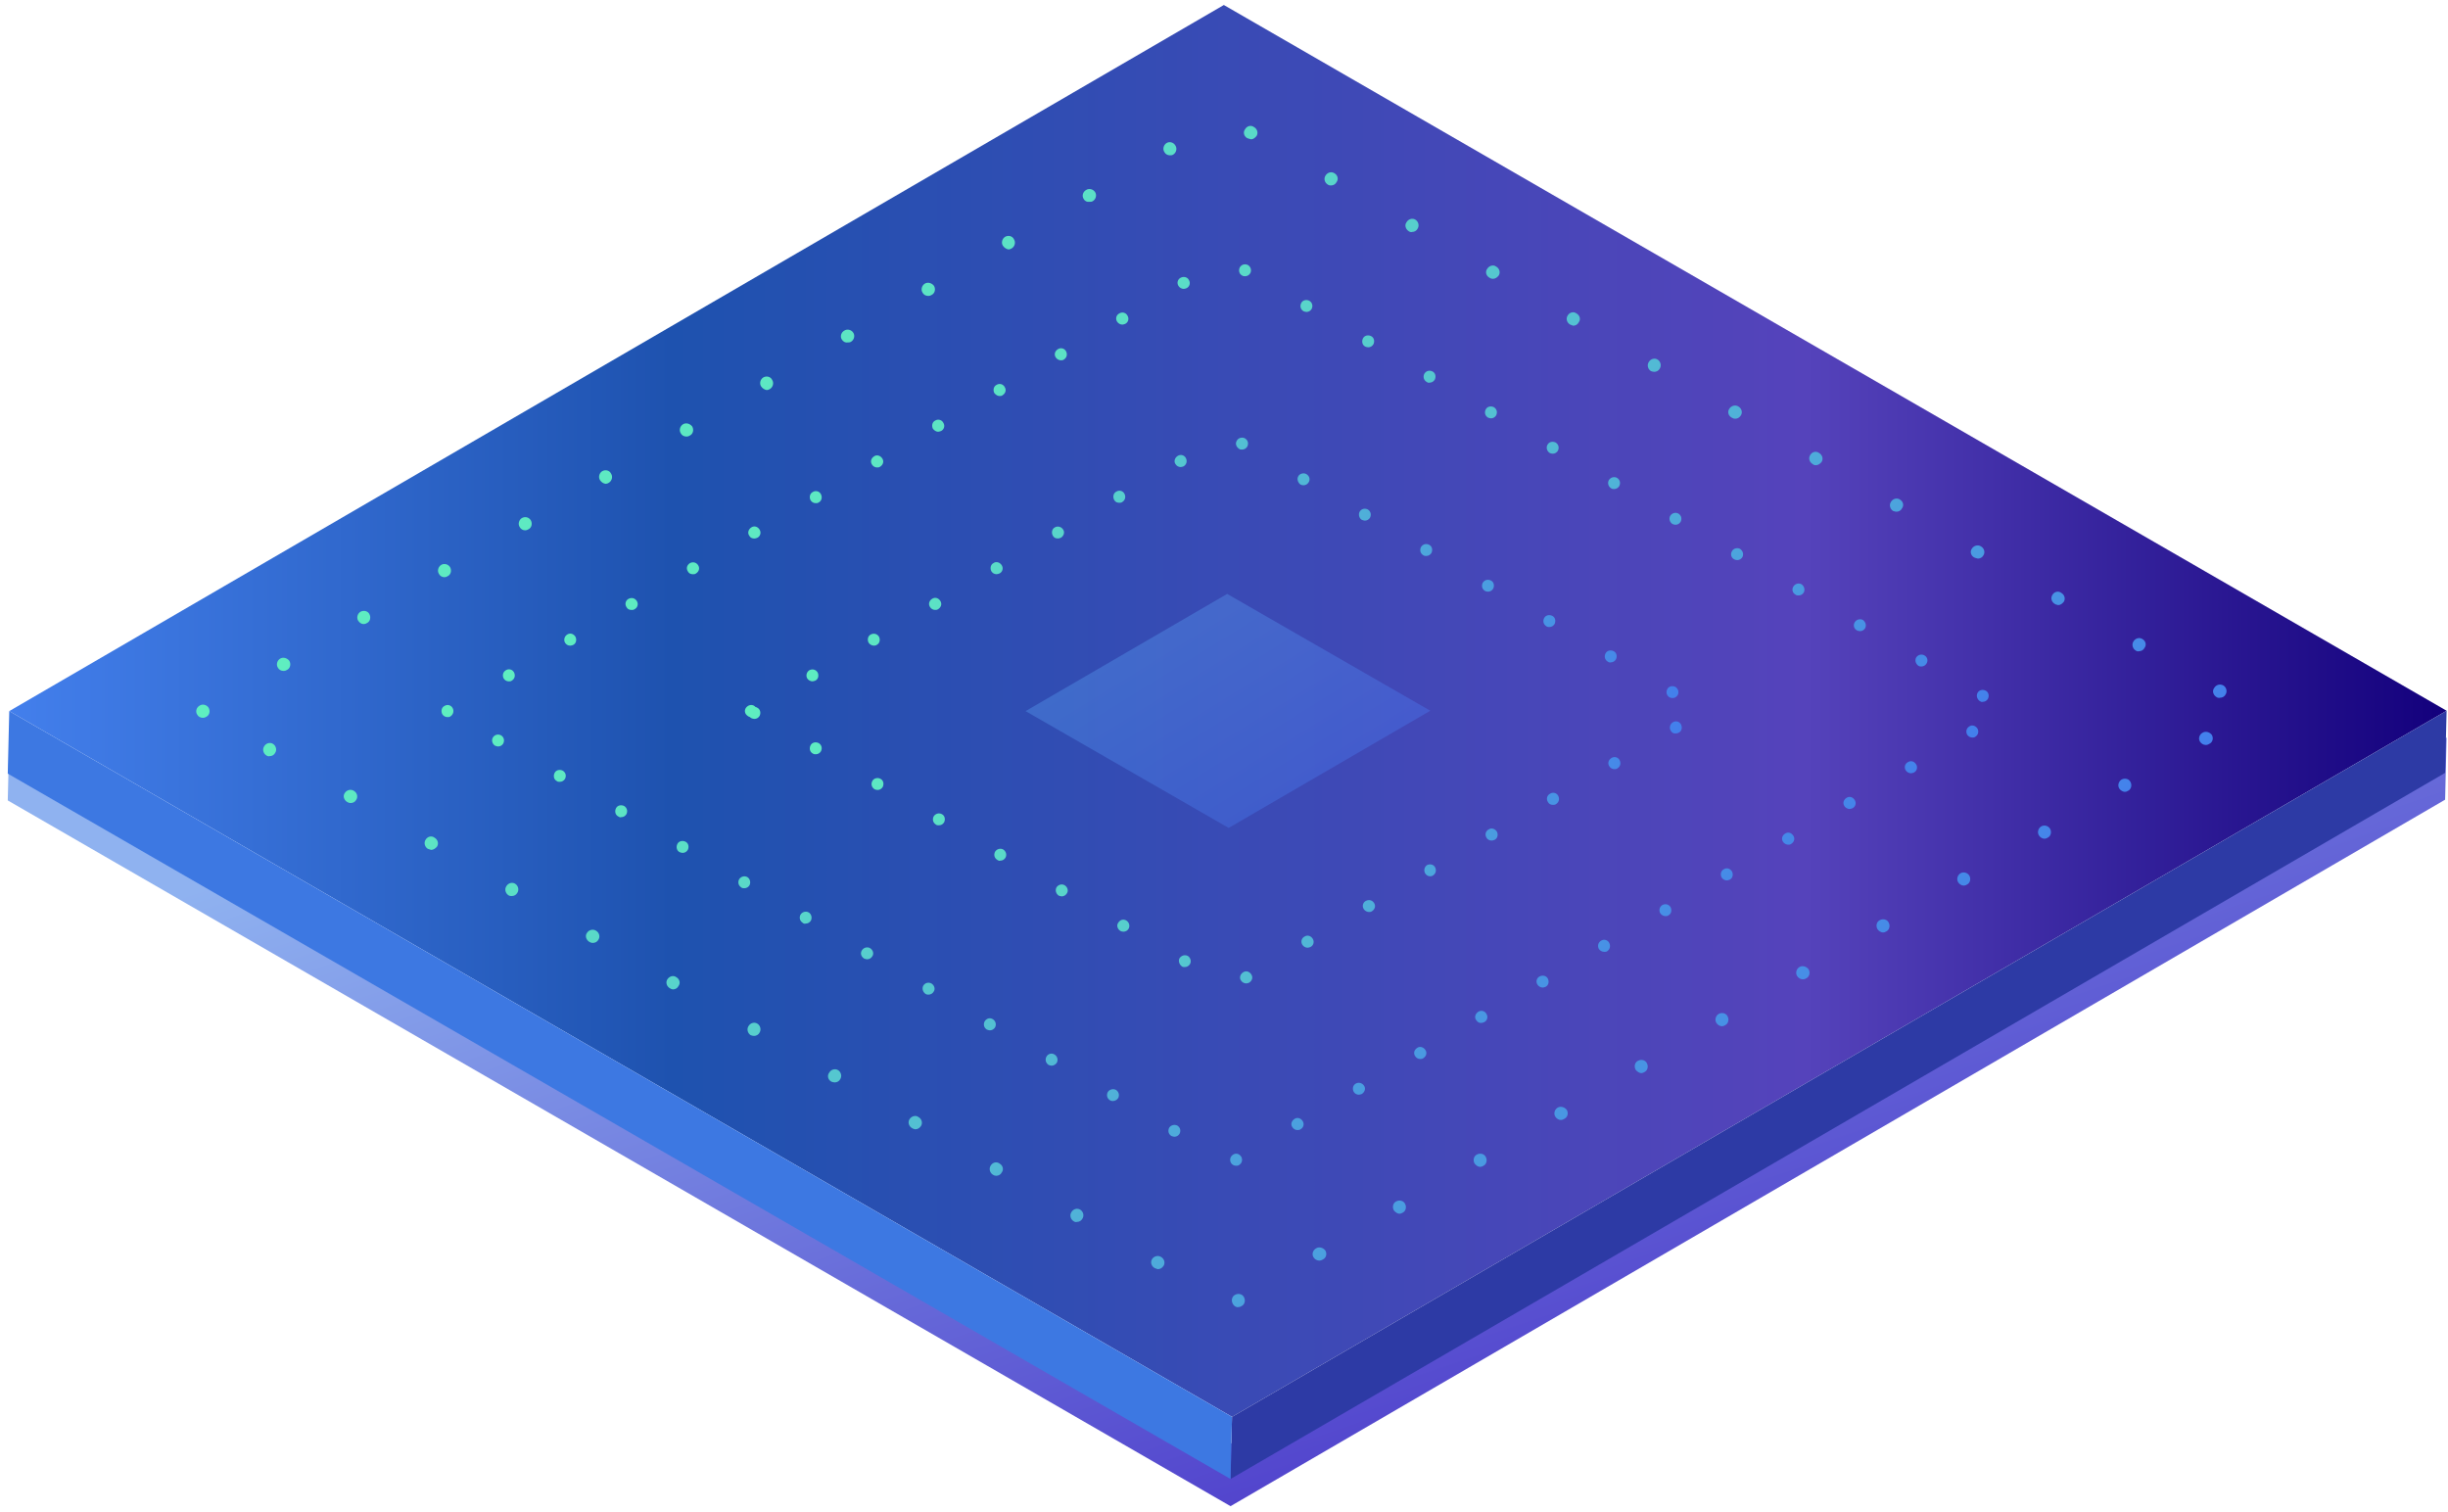 <svg width="306" height="189" viewBox="0 0 306 189" fill="none" xmlns="http://www.w3.org/2000/svg">
<path d="M154.002 180.445L1.156 92.281L0.97 100.046L153.816 188.257L305.639 99.953L305.825 92.188L154.002 180.445Z" fill="url(#paint0_linear_441_12938)"/>
<path d="M305.826 88.836L154.003 177.093L1.156 88.882L152.98 0.625L305.826 88.836Z" fill="url(#paint1_linear_441_12938)"/>
<path d="M154.096 162.96C153.864 162.541 154.003 162.03 154.375 161.844C154.794 161.611 155.305 161.751 155.491 162.123C155.724 162.541 155.584 163.053 155.212 163.239C155.073 163.332 154.933 163.378 154.794 163.378C154.515 163.425 154.236 163.239 154.096 162.96ZM144.331 158.496C143.912 158.263 143.773 157.752 144.006 157.38C144.238 157.008 144.749 156.868 145.121 157.101C145.54 157.333 145.68 157.845 145.447 158.217C145.261 158.496 145.029 158.635 144.703 158.635C144.564 158.589 144.424 158.542 144.331 158.496ZM164.187 157.147C163.954 156.775 164.094 156.264 164.512 156.031C164.884 155.799 165.396 155.938 165.675 156.31C165.907 156.729 165.768 157.24 165.349 157.426C165.21 157.519 165.07 157.566 164.931 157.566C164.605 157.566 164.326 157.38 164.187 157.147ZM134.194 152.637C133.822 152.404 133.682 151.893 133.915 151.521C134.147 151.102 134.659 150.963 135.031 151.195C135.403 151.428 135.542 151.939 135.31 152.311C135.17 152.59 134.891 152.73 134.612 152.73C134.473 152.776 134.333 152.73 134.194 152.637ZM174.231 151.288C173.998 150.87 174.138 150.358 174.51 150.172C174.928 149.94 175.44 150.079 175.626 150.451C175.858 150.87 175.719 151.381 175.347 151.567C175.207 151.66 175.068 151.707 174.928 151.707C174.696 151.707 174.417 151.521 174.231 151.288ZM124.103 146.824C123.731 146.592 123.592 146.08 123.824 145.708C124.057 145.29 124.568 145.15 124.94 145.429C125.359 145.662 125.498 146.173 125.219 146.545C125.08 146.824 124.801 146.964 124.522 146.964C124.382 146.964 124.243 146.917 124.103 146.824ZM184.321 145.429C184.089 145.011 184.228 144.499 184.6 144.313C185.019 144.081 185.53 144.22 185.716 144.592C185.949 145.011 185.809 145.522 185.437 145.708C185.298 145.801 185.158 145.848 185.019 145.848C184.74 145.848 184.507 145.662 184.321 145.429ZM114.013 141.012C113.594 140.779 113.455 140.268 113.687 139.896C113.92 139.524 114.431 139.338 114.803 139.617C115.222 139.849 115.361 140.361 115.129 140.733C114.943 141.012 114.71 141.151 114.385 141.151C114.292 141.105 114.152 141.105 114.013 141.012ZM194.412 139.57C194.179 139.198 194.319 138.687 194.691 138.454C195.063 138.222 195.574 138.361 195.853 138.733C196.086 139.152 195.946 139.663 195.528 139.849C195.388 139.942 195.249 139.989 195.109 139.989C194.83 139.989 194.551 139.803 194.412 139.57ZM103.922 135.199C103.504 134.967 103.364 134.455 103.643 134.083C103.876 133.665 104.387 133.525 104.759 133.758C105.131 133.99 105.271 134.502 105.038 134.874C104.899 135.153 104.62 135.292 104.341 135.292C104.201 135.292 104.062 135.246 103.922 135.199ZM204.456 133.711C204.223 133.293 204.363 132.781 204.735 132.595C205.153 132.363 205.665 132.502 205.851 132.874C206.083 133.293 205.944 133.804 205.572 133.99C205.432 134.083 205.293 134.13 205.153 134.13C204.921 134.13 204.642 133.944 204.456 133.711ZM93.832 129.387C93.46 129.154 93.32 128.643 93.553 128.271C93.785 127.852 94.297 127.713 94.669 127.945C95.041 128.178 95.18 128.689 94.948 129.061C94.808 129.34 94.529 129.48 94.25 129.48C94.111 129.48 93.971 129.433 93.832 129.387ZM214.546 127.852C214.314 127.48 214.453 126.969 214.825 126.736C215.244 126.504 215.755 126.643 215.941 127.015C216.174 127.434 216.034 127.945 215.662 128.131C215.523 128.224 215.383 128.271 215.244 128.271C214.965 128.271 214.686 128.085 214.546 127.852ZM83.741 123.528C83.323 123.295 83.183 122.784 83.416 122.412C83.648 122.04 84.16 121.854 84.532 122.133C84.95 122.365 85.09 122.877 84.811 123.249C84.671 123.528 84.392 123.667 84.113 123.667C84.02 123.667 83.881 123.621 83.741 123.528ZM224.637 121.993C224.404 121.621 224.544 121.11 224.916 120.877C225.288 120.645 225.799 120.784 226.078 121.156C226.311 121.575 226.171 122.086 225.799 122.272C225.66 122.365 225.52 122.412 225.381 122.412C225.055 122.412 224.776 122.226 224.637 121.993ZM73.651 117.715C73.279 117.483 73.093 116.971 73.372 116.599C73.604 116.227 74.116 116.088 74.488 116.32C74.906 116.553 75.046 117.064 74.813 117.436C74.674 117.715 74.395 117.855 74.116 117.855C73.93 117.855 73.79 117.808 73.651 117.715ZM234.681 116.134C234.449 115.716 234.588 115.204 234.96 115.018C235.378 114.786 235.89 114.925 236.076 115.297C236.309 115.716 236.169 116.227 235.797 116.413C235.657 116.506 235.518 116.553 235.379 116.553C235.146 116.553 234.821 116.367 234.681 116.134ZM63.56 111.903C63.188 111.67 63.048 111.159 63.281 110.787C63.514 110.368 64.025 110.229 64.397 110.461C64.769 110.694 64.909 111.205 64.676 111.577C64.537 111.856 64.258 111.996 63.979 111.996C63.839 111.996 63.7 111.996 63.56 111.903ZM244.772 110.275C244.539 109.903 244.679 109.392 245.051 109.159C245.423 108.927 245.934 109.066 246.167 109.438C246.399 109.857 246.26 110.368 245.888 110.554C245.748 110.647 245.609 110.694 245.469 110.694C245.19 110.694 244.911 110.508 244.772 110.275ZM53.469 106.09C53.097 105.858 52.958 105.346 53.191 104.974C53.423 104.556 53.934 104.416 54.306 104.695C54.725 104.928 54.864 105.439 54.632 105.811C54.446 106.044 54.167 106.23 53.888 106.23C53.748 106.183 53.609 106.137 53.469 106.09ZM254.862 104.416C254.63 104.044 254.769 103.533 255.141 103.3C255.513 103.068 256.025 103.207 256.257 103.579C256.49 103.998 256.35 104.509 255.978 104.695C255.839 104.788 255.699 104.835 255.56 104.835C255.281 104.835 255.002 104.649 254.862 104.416ZM43.379 100.231C43.007 99.999 42.821 99.487 43.1 99.115C43.333 98.743 43.844 98.603 44.216 98.836C44.634 99.069 44.774 99.58 44.541 99.952C44.402 100.231 44.123 100.371 43.844 100.371C43.658 100.371 43.518 100.324 43.379 100.231ZM264.906 98.557C264.674 98.185 264.813 97.674 265.185 97.441C265.604 97.209 266.115 97.348 266.301 97.72C266.534 98.138 266.394 98.65 266.022 98.836C265.883 98.929 265.743 98.975 265.604 98.975C265.371 98.975 265.046 98.79 264.906 98.557ZM33.288 94.418C32.916 94.186 32.777 93.674 33.009 93.302C33.242 92.884 33.753 92.745 34.125 92.977C34.497 93.21 34.637 93.721 34.404 94.093C34.265 94.372 33.986 94.511 33.707 94.511C33.567 94.558 33.428 94.511 33.288 94.418ZM274.997 92.698C274.764 92.326 274.904 91.814 275.322 91.582C275.694 91.35 276.206 91.489 276.485 91.861C276.717 92.279 276.578 92.791 276.159 92.977C276.02 93.07 275.88 93.117 275.741 93.117C275.415 93.117 275.136 92.93 274.997 92.698ZM24.639 89.303C24.407 88.931 24.546 88.42 24.965 88.187C25.337 87.955 25.848 88.094 26.081 88.466C26.313 88.885 26.174 89.396 25.802 89.582C25.662 89.675 25.523 89.722 25.383 89.722C25.058 89.722 24.779 89.582 24.639 89.303ZM277.043 87.118C276.671 86.885 276.485 86.374 276.764 86.002C276.996 85.583 277.508 85.444 277.926 85.676C278.298 85.909 278.438 86.42 278.205 86.792C278.066 87.071 277.787 87.211 277.508 87.211C277.322 87.257 277.182 87.211 277.043 87.118ZM34.73 83.444C34.497 83.072 34.637 82.561 35.009 82.328C35.381 82.096 35.892 82.235 36.171 82.607C36.404 83.026 36.264 83.537 35.892 83.723C35.753 83.816 35.613 83.863 35.474 83.863C35.148 83.863 34.869 83.723 34.73 83.444ZM266.952 81.305C266.58 81.073 266.441 80.561 266.673 80.189C266.906 79.771 267.417 79.631 267.789 79.864C268.208 80.096 268.347 80.608 268.068 80.98C267.929 81.259 267.65 81.398 267.371 81.398C267.231 81.445 267.092 81.398 266.952 81.305ZM44.774 77.585C44.541 77.213 44.681 76.702 45.053 76.469C45.471 76.237 45.983 76.376 46.169 76.748C46.401 77.167 46.262 77.678 45.89 77.864C45.751 77.957 45.611 78.004 45.471 78.004C45.193 78.004 44.96 77.864 44.774 77.585ZM256.862 75.493C256.443 75.26 256.304 74.749 256.536 74.377C256.769 73.958 257.28 73.819 257.652 74.098C258.071 74.33 258.21 74.842 257.978 75.214C257.792 75.446 257.559 75.632 257.28 75.632C257.141 75.586 257.001 75.586 256.862 75.493ZM54.864 71.726C54.632 71.354 54.772 70.843 55.144 70.61C55.516 70.378 56.027 70.517 56.26 70.889C56.492 71.308 56.352 71.819 55.98 72.005C55.841 72.098 55.702 72.145 55.562 72.145C55.283 72.145 55.004 72.005 54.864 71.726ZM246.771 69.68C246.353 69.448 246.213 68.936 246.492 68.564C246.725 68.192 247.236 68.053 247.608 68.285C248.027 68.518 248.166 69.029 247.934 69.401C247.794 69.68 247.515 69.82 247.236 69.82C247.004 69.773 246.911 69.727 246.771 69.68ZM64.955 65.867C64.723 65.495 64.862 64.984 65.234 64.751C65.653 64.519 66.118 64.658 66.35 65.03C66.583 65.449 66.443 65.96 66.071 66.146C65.932 66.239 65.792 66.286 65.653 66.286C65.374 66.286 65.095 66.146 64.955 65.867ZM236.634 63.868C236.262 63.635 236.122 63.124 236.355 62.752C236.588 62.333 237.099 62.194 237.471 62.426C237.89 62.659 238.029 63.17 237.75 63.542C237.611 63.821 237.332 63.961 237.053 63.961C236.96 63.961 236.773 63.914 236.634 63.868ZM74.999 60.008C74.767 59.636 74.906 59.125 75.278 58.892C75.697 58.66 76.208 58.799 76.394 59.218C76.627 59.59 76.487 60.101 76.115 60.334C75.976 60.427 75.836 60.473 75.697 60.473C75.418 60.427 75.185 60.287 74.999 60.008ZM226.59 58.009C226.171 57.776 226.032 57.265 226.264 56.893C226.497 56.474 227.008 56.335 227.38 56.614C227.799 56.846 227.938 57.358 227.706 57.73C227.52 57.962 227.287 58.148 226.962 58.148C226.822 58.148 226.683 58.102 226.59 58.009ZM85.09 54.149C84.857 53.777 84.997 53.266 85.369 53.033C85.741 52.801 86.252 52.94 86.531 53.312C86.764 53.731 86.624 54.242 86.252 54.428C86.113 54.521 85.973 54.568 85.834 54.568C85.508 54.568 85.229 54.428 85.09 54.149ZM216.453 52.196C216.034 51.964 215.895 51.452 216.174 51.08C216.406 50.708 216.918 50.569 217.29 50.801C217.708 51.034 217.848 51.545 217.615 51.917C217.429 52.196 217.197 52.336 216.918 52.336C216.732 52.336 216.592 52.289 216.453 52.196ZM95.134 48.29C94.901 47.918 95.041 47.407 95.413 47.174C95.831 46.942 96.343 47.081 96.529 47.5C96.761 47.872 96.622 48.383 96.25 48.616C96.11 48.709 95.971 48.755 95.831 48.755C95.599 48.709 95.32 48.569 95.134 48.29ZM206.362 46.384C205.99 46.151 205.851 45.64 206.083 45.268C206.316 44.849 206.827 44.71 207.199 44.942C207.571 45.175 207.711 45.686 207.478 46.058C207.339 46.337 207.06 46.477 206.781 46.477C206.641 46.477 206.502 46.43 206.362 46.384ZM105.224 42.431C104.992 42.059 105.131 41.548 105.55 41.315C105.922 41.083 106.433 41.222 106.666 41.594C106.898 41.966 106.759 42.478 106.387 42.71C106.247 42.803 106.108 42.803 105.968 42.803C105.643 42.85 105.41 42.71 105.224 42.431ZM196.272 40.571C195.853 40.339 195.714 39.827 195.946 39.455C196.179 39.037 196.69 38.897 197.062 39.176C197.481 39.409 197.62 39.92 197.341 40.292C197.202 40.571 196.923 40.711 196.644 40.711C196.551 40.664 196.411 40.618 196.272 40.571ZM115.315 36.572C115.082 36.2 115.222 35.689 115.594 35.456C115.966 35.224 116.477 35.363 116.756 35.735C116.989 36.154 116.849 36.665 116.477 36.851C116.338 36.944 116.198 36.991 116.059 36.991C115.733 36.991 115.454 36.851 115.315 36.572ZM186.181 34.712C185.763 34.48 185.623 33.968 185.902 33.596C186.135 33.224 186.646 33.038 187.018 33.317C187.437 33.55 187.576 34.061 187.344 34.433C187.158 34.666 186.925 34.852 186.6 34.852C186.46 34.852 186.321 34.805 186.181 34.712ZM125.359 30.713C125.126 30.341 125.266 29.83 125.638 29.597C126.056 29.365 126.568 29.504 126.754 29.923C126.986 30.295 126.847 30.806 126.475 31.039C126.335 31.132 126.196 31.178 126.056 31.178C125.824 31.132 125.545 30.992 125.359 30.713ZM176.091 28.9C175.719 28.667 175.533 28.156 175.812 27.784C176.044 27.365 176.556 27.226 176.928 27.458C177.3 27.691 177.439 28.202 177.207 28.574C177.067 28.853 176.788 28.993 176.509 28.993C176.37 29.039 176.23 28.993 176.091 28.9ZM135.449 24.854C135.217 24.482 135.356 23.971 135.775 23.738C136.147 23.506 136.658 23.645 136.891 24.017C137.123 24.389 136.984 24.901 136.612 25.133C136.472 25.226 136.333 25.226 136.193 25.226C135.868 25.273 135.589 25.133 135.449 24.854ZM166 23.087C165.582 22.855 165.442 22.343 165.675 21.971C165.907 21.553 166.419 21.413 166.791 21.646C167.209 21.878 167.349 22.39 167.07 22.762C166.93 23.041 166.651 23.18 166.372 23.18C166.279 23.18 166.14 23.18 166 23.087ZM145.54 18.995C145.308 18.623 145.447 18.111 145.819 17.879C146.191 17.646 146.703 17.786 146.935 18.204C147.168 18.576 147.028 19.088 146.656 19.32C146.517 19.413 146.377 19.413 146.238 19.413C145.959 19.413 145.68 19.274 145.54 18.995ZM155.91 17.274C155.491 17.042 155.352 16.53 155.631 16.159C155.863 15.74 156.375 15.601 156.747 15.88C157.165 16.112 157.305 16.623 157.072 16.995C156.886 17.228 156.654 17.414 156.375 17.414C156.189 17.367 156.049 17.321 155.91 17.274Z" fill="url(#paint2_linear_441_12938)"/>
<path d="M153.863 145.337C153.677 144.965 153.77 144.547 154.142 144.314C154.514 144.082 154.933 144.221 155.165 144.593C155.351 144.965 155.258 145.384 154.886 145.616C154.746 145.709 154.654 145.709 154.514 145.709C154.235 145.709 154.002 145.57 153.863 145.337ZM146.423 141.989C146.051 141.757 145.958 141.338 146.144 140.966C146.33 140.641 146.795 140.501 147.167 140.687C147.539 140.92 147.632 141.338 147.446 141.71C147.306 141.943 147.074 142.082 146.795 142.082C146.702 142.082 146.562 142.036 146.423 141.989ZM161.536 140.873C161.303 140.548 161.443 140.083 161.815 139.85C162.187 139.618 162.605 139.757 162.838 140.129C163.07 140.501 162.931 140.966 162.559 141.152C162.419 141.245 162.326 141.245 162.187 141.245C161.908 141.245 161.675 141.106 161.536 140.873ZM138.75 137.525C138.378 137.293 138.285 136.874 138.471 136.502C138.657 136.177 139.122 136.037 139.494 136.223C139.866 136.456 139.959 136.921 139.773 137.246C139.634 137.479 139.355 137.618 139.122 137.618C139.029 137.618 138.89 137.618 138.75 137.525ZM169.208 136.456C169.022 136.084 169.115 135.619 169.487 135.433C169.813 135.247 170.278 135.34 170.51 135.712C170.743 136.037 170.603 136.502 170.231 136.735C170.092 136.781 169.999 136.828 169.859 136.828C169.58 136.828 169.348 136.688 169.208 136.456ZM131.078 133.108C130.706 132.875 130.613 132.41 130.799 132.085C130.985 131.713 131.45 131.573 131.822 131.806C132.194 132.038 132.287 132.503 132.101 132.829C131.961 133.061 131.682 133.201 131.45 133.201C131.31 133.201 131.171 133.154 131.078 133.108ZM176.881 131.992C176.648 131.62 176.788 131.201 177.16 130.969C177.485 130.736 177.95 130.876 178.183 131.248C178.415 131.62 178.276 132.038 177.904 132.271C177.764 132.364 177.671 132.364 177.532 132.364C177.253 132.364 177.02 132.224 176.881 131.992ZM123.359 128.69C122.987 128.458 122.894 128.039 123.08 127.667C123.312 127.295 123.731 127.156 124.103 127.388C124.475 127.621 124.568 128.086 124.382 128.411C124.242 128.644 124.01 128.783 123.731 128.783C123.638 128.783 123.498 128.737 123.359 128.69ZM184.507 127.481C184.274 127.156 184.414 126.691 184.786 126.458C185.158 126.226 185.623 126.365 185.809 126.737C186.041 127.109 185.902 127.574 185.53 127.76C185.39 127.807 185.297 127.853 185.158 127.853C184.925 127.9 184.693 127.76 184.507 127.481ZM115.686 124.226C115.361 123.994 115.221 123.575 115.407 123.203C115.64 122.831 116.058 122.738 116.43 122.924C116.802 123.157 116.942 123.622 116.709 123.947C116.57 124.18 116.337 124.319 116.058 124.319C115.965 124.319 115.826 124.319 115.686 124.226ZM192.179 123.064C191.947 122.692 192.086 122.227 192.458 122.041C192.83 121.855 193.295 121.948 193.481 122.32C193.667 122.692 193.574 123.157 193.202 123.343C193.063 123.389 192.97 123.436 192.83 123.436C192.598 123.436 192.319 123.296 192.179 123.064ZM108.014 119.809C107.642 119.576 107.502 119.158 107.735 118.786C107.967 118.414 108.432 118.321 108.758 118.507C109.13 118.739 109.269 119.204 109.037 119.53C108.897 119.762 108.665 119.902 108.386 119.902C108.246 119.902 108.153 119.855 108.014 119.809ZM199.852 118.6C199.666 118.228 199.759 117.809 200.131 117.577C200.503 117.344 200.968 117.484 201.154 117.856C201.34 118.228 201.247 118.646 200.921 118.879C200.782 118.972 200.689 118.972 200.549 118.972C200.27 118.972 199.991 118.832 199.852 118.6ZM100.341 115.345C99.969 115.112 99.876 114.694 100.062 114.322C100.295 113.95 100.76 113.857 101.085 114.043C101.411 114.229 101.55 114.694 101.364 115.066C101.225 115.298 100.992 115.438 100.713 115.438C100.574 115.484 100.434 115.438 100.341 115.345ZM207.524 114.136C207.338 113.764 207.431 113.345 207.803 113.113C208.175 112.927 208.594 113.02 208.826 113.392C209.012 113.764 208.919 114.229 208.547 114.415C208.408 114.508 208.315 114.508 208.175 114.508C207.943 114.508 207.664 114.368 207.524 114.136ZM92.669 110.927C92.297 110.694 92.204 110.276 92.39 109.904C92.622 109.532 93.087 109.439 93.413 109.625C93.738 109.811 93.878 110.276 93.692 110.648C93.552 110.881 93.32 111.02 93.041 111.02C92.901 111.02 92.762 111.02 92.669 110.927ZM215.197 109.671C215.011 109.299 215.104 108.834 215.476 108.648C215.848 108.416 216.266 108.555 216.499 108.927C216.685 109.299 216.592 109.764 216.22 109.95C216.08 109.997 215.987 110.043 215.848 110.043C215.615 110.043 215.336 109.904 215.197 109.671ZM84.95 106.509C84.578 106.323 84.485 105.858 84.671 105.486C84.857 105.114 85.322 105.021 85.694 105.207C86.066 105.393 86.159 105.858 85.973 106.23C85.833 106.463 85.601 106.602 85.322 106.602C85.182 106.602 85.089 106.556 84.95 106.509ZM222.869 105.207C222.637 104.835 222.776 104.417 223.148 104.184C223.52 103.952 223.939 104.091 224.171 104.463C224.404 104.835 224.264 105.254 223.892 105.486C223.753 105.579 223.66 105.579 223.52 105.579C223.288 105.579 223.009 105.44 222.869 105.207ZM77.277 102.045C76.905 101.859 76.812 101.394 76.998 101.022C77.184 100.65 77.649 100.557 78.021 100.743C78.393 100.976 78.486 101.394 78.3 101.766C78.161 101.999 77.928 102.138 77.649 102.138C77.51 102.185 77.417 102.138 77.277 102.045ZM230.542 100.743C230.309 100.371 230.449 99.953 230.821 99.72C231.193 99.488 231.611 99.627 231.844 99.999C232.076 100.371 231.937 100.836 231.565 101.022C231.425 101.069 231.332 101.115 231.193 101.115C230.96 101.115 230.681 100.976 230.542 100.743ZM69.605 97.628C69.233 97.442 69.139 96.977 69.326 96.605C69.511 96.233 69.977 96.14 70.349 96.326C70.721 96.558 70.814 96.977 70.627 97.349C70.488 97.581 70.255 97.721 69.977 97.721C69.837 97.721 69.698 97.721 69.605 97.628ZM238.214 96.279C237.982 95.907 238.121 95.442 238.493 95.256C238.865 95.024 239.284 95.163 239.516 95.535C239.749 95.907 239.609 96.372 239.237 96.558C239.098 96.605 239.005 96.651 238.865 96.651C238.633 96.651 238.354 96.512 238.214 96.279ZM61.886 93.21C61.514 92.978 61.42 92.513 61.606 92.187C61.839 91.815 62.258 91.722 62.63 91.908C63.002 92.141 63.094 92.559 62.908 92.931C62.769 93.164 62.536 93.303 62.258 93.303C62.164 93.303 62.025 93.257 61.886 93.21ZM245.887 91.815C245.701 91.443 245.794 91.025 246.166 90.792C246.491 90.56 246.956 90.699 247.189 91.071C247.375 91.443 247.282 91.862 246.91 92.094C246.771 92.187 246.678 92.187 246.538 92.187C246.306 92.187 246.027 92.048 245.887 91.815ZM55.282 89.258C55.096 88.886 55.19 88.421 55.562 88.235C55.934 88.002 56.398 88.142 56.584 88.514C56.77 88.839 56.678 89.304 56.306 89.537C56.212 89.63 56.073 89.63 55.934 89.63C55.654 89.63 55.422 89.49 55.282 89.258ZM247.468 87.63C247.143 87.398 247.003 86.979 247.189 86.607C247.375 86.235 247.84 86.142 248.212 86.328C248.584 86.514 248.677 86.979 248.491 87.351C248.352 87.584 248.119 87.723 247.84 87.723C247.747 87.77 247.608 87.723 247.468 87.63ZM62.955 84.794C62.769 84.422 62.862 84.003 63.234 83.771C63.606 83.538 64.071 83.678 64.257 84.05C64.443 84.422 64.35 84.84 63.978 85.073C63.839 85.166 63.745 85.166 63.606 85.166C63.327 85.166 63.094 85.026 62.955 84.794ZM239.795 83.213C239.47 82.98 239.33 82.562 239.516 82.19C239.749 81.818 240.214 81.725 240.539 81.911C240.911 82.097 241.051 82.562 240.818 82.934C240.679 83.166 240.446 83.306 240.167 83.306C240.074 83.306 239.935 83.306 239.795 83.213ZM70.627 80.33C70.442 80.004 70.534 79.539 70.907 79.307C71.279 79.074 71.697 79.214 71.93 79.586C72.116 79.958 72.022 80.423 71.65 80.609C71.511 80.655 71.418 80.702 71.278 80.702C70.999 80.702 70.767 80.562 70.627 80.33ZM232.123 78.795C231.751 78.609 231.611 78.144 231.844 77.772C232.076 77.4 232.541 77.307 232.867 77.493C233.192 77.726 233.332 78.144 233.146 78.516C233.006 78.749 232.774 78.888 232.495 78.888C232.355 78.888 232.216 78.842 232.123 78.795ZM78.3 75.866C78.068 75.494 78.207 75.029 78.579 74.843C78.951 74.657 79.37 74.75 79.602 75.122C79.835 75.494 79.695 75.959 79.323 76.145C79.184 76.238 79.091 76.238 78.951 76.238C78.672 76.238 78.44 76.145 78.3 75.866ZM224.45 74.331C224.078 74.145 223.939 73.68 224.171 73.308C224.404 72.936 224.869 72.843 225.194 73.029C225.52 73.262 225.659 73.68 225.473 74.052C225.334 74.285 225.101 74.424 224.822 74.424C224.683 74.424 224.543 74.424 224.45 74.331ZM85.973 71.402C85.74 71.03 85.88 70.611 86.252 70.379C86.624 70.193 87.042 70.286 87.275 70.658C87.507 71.03 87.368 71.448 86.996 71.681C86.856 71.774 86.763 71.774 86.624 71.774C86.345 71.774 86.112 71.681 85.973 71.402ZM216.778 69.914C216.406 69.728 216.266 69.263 216.499 68.891C216.685 68.519 217.196 68.426 217.522 68.612C217.847 68.844 217.987 69.263 217.801 69.635C217.661 69.867 217.429 70.007 217.15 70.007C217.01 70.007 216.871 69.96 216.778 69.914ZM93.645 66.938C93.413 66.612 93.552 66.147 93.924 65.915C94.296 65.682 94.715 65.822 94.947 66.194C95.18 66.566 95.04 67.031 94.668 67.217C94.529 67.263 94.436 67.31 94.296 67.31C94.017 67.31 93.785 67.217 93.645 66.938ZM209.059 65.496C208.687 65.264 208.594 64.799 208.78 64.473C209.012 64.101 209.477 64.008 209.803 64.194C210.175 64.427 210.268 64.845 210.082 65.217C209.942 65.45 209.71 65.589 209.431 65.589C209.291 65.589 209.198 65.543 209.059 65.496ZM101.318 62.52C101.132 62.148 101.225 61.683 101.597 61.497C101.969 61.265 102.434 61.404 102.62 61.776C102.806 62.148 102.713 62.613 102.341 62.799C102.201 62.892 102.108 62.892 101.969 62.892C101.69 62.892 101.457 62.753 101.318 62.52ZM201.386 61.032C201.014 60.8 200.921 60.335 201.107 60.009C201.34 59.637 201.805 59.544 202.13 59.73C202.502 59.963 202.595 60.381 202.409 60.753C202.27 60.986 202.037 61.125 201.758 61.125C201.619 61.125 201.526 61.125 201.386 61.032ZM108.99 58.056C108.758 57.684 108.897 57.266 109.269 57.033C109.595 56.801 110.06 56.94 110.292 57.312C110.525 57.684 110.385 58.103 110.013 58.335C109.874 58.428 109.781 58.428 109.641 58.428C109.362 58.428 109.13 58.289 108.99 58.056ZM193.714 56.615C193.342 56.382 193.249 55.917 193.435 55.592C193.621 55.22 194.086 55.127 194.458 55.313C194.83 55.545 194.923 55.964 194.737 56.336C194.597 56.568 194.365 56.708 194.086 56.708C193.946 56.708 193.807 56.661 193.714 56.615ZM116.616 53.592C116.43 53.22 116.523 52.755 116.895 52.569C117.267 52.337 117.732 52.476 117.918 52.848C118.151 53.22 118.011 53.685 117.639 53.871C117.5 53.918 117.36 53.964 117.267 53.964C117.035 53.964 116.802 53.825 116.616 53.592ZM185.995 52.197C185.623 51.965 185.53 51.546 185.716 51.174C185.902 50.802 186.367 50.709 186.739 50.895C187.111 51.128 187.204 51.546 187.018 51.918C186.878 52.151 186.646 52.29 186.367 52.29C186.274 52.29 186.134 52.244 185.995 52.197ZM124.289 49.128C124.103 48.756 124.196 48.291 124.568 48.105C124.94 47.873 125.405 48.012 125.591 48.384C125.823 48.756 125.684 49.175 125.312 49.407C125.172 49.5 125.079 49.5 124.94 49.5C124.707 49.5 124.475 49.361 124.289 49.128ZM178.322 47.733C177.95 47.501 177.857 47.082 178.043 46.71C178.276 46.338 178.694 46.245 179.066 46.431C179.438 46.617 179.531 47.082 179.345 47.454C179.206 47.687 178.973 47.826 178.694 47.826C178.601 47.873 178.462 47.826 178.322 47.733ZM131.961 44.664C131.729 44.292 131.868 43.874 132.24 43.641C132.612 43.409 133.077 43.548 133.263 43.92C133.449 44.292 133.356 44.711 132.984 44.943C132.845 45.036 132.752 45.036 132.612 45.036C132.38 45.036 132.101 44.897 131.961 44.664ZM170.65 43.316C170.278 43.13 170.185 42.665 170.371 42.293C170.557 41.921 171.022 41.828 171.394 42.014C171.766 42.2 171.859 42.665 171.673 43.037C171.533 43.269 171.301 43.409 171.022 43.409C170.882 43.409 170.743 43.362 170.65 43.316ZM139.634 40.2C139.401 39.828 139.541 39.363 139.913 39.177C140.285 38.945 140.75 39.084 140.936 39.456C141.168 39.828 141.029 40.293 140.657 40.479C140.517 40.526 140.424 40.572 140.285 40.572C140.052 40.572 139.773 40.433 139.634 40.2ZM162.931 38.898C162.559 38.666 162.466 38.247 162.652 37.875C162.838 37.503 163.303 37.41 163.675 37.596C164.047 37.829 164.14 38.247 163.954 38.619C163.814 38.852 163.582 38.991 163.303 38.991C163.21 38.991 163.07 38.945 162.931 38.898ZM147.306 35.736C147.074 35.364 147.213 34.899 147.585 34.713C147.957 34.527 148.422 34.62 148.608 34.992C148.841 35.364 148.701 35.829 148.329 36.015C148.19 36.062 148.097 36.108 147.957 36.108C147.725 36.108 147.446 35.969 147.306 35.736ZM155.258 34.434C154.886 34.248 154.793 33.783 154.979 33.411C155.212 33.039 155.63 32.946 156.002 33.132C156.374 33.365 156.467 33.83 156.281 34.155C156.142 34.388 155.909 34.527 155.63 34.527C155.537 34.527 155.397 34.527 155.258 34.434Z" fill="url(#paint3_linear_441_12938)"/>
<path d="M155.119 122.547C154.886 122.222 155.026 121.756 155.398 121.524C155.77 121.291 156.188 121.431 156.421 121.803C156.653 122.175 156.514 122.593 156.142 122.826C156.002 122.872 155.909 122.919 155.77 122.919C155.537 122.919 155.258 122.78 155.119 122.547ZM147.725 120.78C147.4 120.547 147.26 120.082 147.446 119.757C147.679 119.431 148.097 119.292 148.469 119.478C148.841 119.71 148.934 120.175 148.748 120.501C148.609 120.733 148.376 120.873 148.097 120.873C147.958 120.873 147.818 120.873 147.725 120.78ZM162.791 118.083C162.559 117.711 162.698 117.246 163.07 117.06C163.442 116.827 163.861 116.967 164.093 117.339C164.326 117.711 164.186 118.176 163.814 118.362C163.675 118.408 163.582 118.455 163.442 118.455C163.21 118.455 162.931 118.315 162.791 118.083ZM140.053 116.362C139.681 116.13 139.541 115.665 139.774 115.339C140.006 114.967 140.425 114.828 140.797 115.06C141.169 115.293 141.262 115.758 141.076 116.083C140.936 116.316 140.704 116.455 140.425 116.455C140.285 116.455 140.146 116.409 140.053 116.362ZM170.464 113.619C170.231 113.247 170.371 112.782 170.743 112.596C171.115 112.41 171.533 112.503 171.766 112.875C171.998 113.247 171.859 113.665 171.487 113.898C171.347 113.991 171.254 113.991 171.115 113.991C170.882 113.991 170.603 113.851 170.464 113.619ZM132.334 111.945C132.008 111.712 131.869 111.294 132.055 110.922C132.287 110.55 132.752 110.457 133.078 110.643C133.45 110.875 133.589 111.34 133.357 111.666C133.217 111.898 132.985 112.038 132.706 112.038C132.613 112.038 132.473 111.991 132.334 111.945ZM178.136 109.155C177.95 108.783 178.043 108.364 178.369 108.132C178.741 107.946 179.206 108.039 179.392 108.411C179.578 108.783 179.485 109.201 179.113 109.434C178.973 109.527 178.834 109.527 178.741 109.527C178.508 109.527 178.276 109.387 178.136 109.155ZM124.661 107.481C124.289 107.248 124.196 106.83 124.382 106.458C124.615 106.086 125.08 105.993 125.405 106.179C125.777 106.411 125.87 106.876 125.684 107.202C125.545 107.434 125.312 107.574 125.033 107.574C124.894 107.62 124.801 107.574 124.661 107.481ZM185.809 104.691C185.576 104.319 185.716 103.854 186.088 103.668C186.413 103.435 186.878 103.575 187.111 103.947C187.297 104.319 187.204 104.784 186.832 104.97C186.692 105.016 186.599 105.063 186.46 105.063C186.227 105.063 185.948 104.97 185.809 104.691ZM116.989 103.063C116.617 102.831 116.524 102.412 116.71 102.04C116.942 101.668 117.407 101.575 117.733 101.761C118.105 101.947 118.198 102.412 118.012 102.784C117.872 103.017 117.64 103.156 117.361 103.156C117.221 103.156 117.082 103.156 116.989 103.063ZM193.481 100.227C193.249 99.855 193.389 99.39 193.761 99.204C194.133 98.971 194.597 99.111 194.783 99.483C194.969 99.855 194.876 100.273 194.504 100.506C194.365 100.599 194.272 100.599 194.132 100.599C193.854 100.599 193.621 100.506 193.481 100.227ZM109.316 98.646C108.944 98.413 108.851 97.995 109.037 97.623C109.223 97.251 109.735 97.158 110.06 97.344C110.432 97.53 110.525 97.995 110.339 98.367C110.2 98.599 109.967 98.739 109.688 98.739C109.549 98.739 109.409 98.692 109.316 98.646ZM201.154 95.763C200.922 95.391 201.061 94.972 201.433 94.74C201.805 94.507 202.27 94.647 202.456 95.019C202.642 95.391 202.549 95.809 202.177 96.042C202.038 96.135 201.945 96.135 201.805 96.135C201.526 96.135 201.294 95.995 201.154 95.763ZM101.597 94.182C101.225 93.996 101.132 93.531 101.318 93.159C101.504 92.787 101.969 92.694 102.341 92.88C102.713 93.112 102.806 93.531 102.62 93.903C102.481 94.135 102.248 94.275 101.969 94.275C101.829 94.275 101.736 94.275 101.597 94.182ZM208.827 91.299C208.641 90.973 208.734 90.508 209.106 90.276C209.478 90.043 209.943 90.183 210.129 90.555C210.315 90.927 210.222 91.392 209.85 91.578C209.757 91.624 209.617 91.671 209.478 91.671C209.199 91.717 208.966 91.578 208.827 91.299ZM93.924 89.764C93.832 89.718 93.785 89.671 93.738 89.625C93.552 89.578 93.367 89.439 93.227 89.253C92.995 88.881 93.134 88.462 93.506 88.23C93.831 88.044 94.203 88.09 94.436 88.369C94.529 88.369 94.575 88.416 94.668 88.462C95.04 88.648 95.133 89.113 94.948 89.485C94.808 89.718 94.576 89.857 94.296 89.857C94.157 89.857 94.064 89.811 93.924 89.764ZM208.687 87.16C208.315 86.928 208.222 86.509 208.408 86.137C208.594 85.765 209.059 85.672 209.431 85.858C209.803 86.091 209.896 86.556 209.71 86.881C209.571 87.114 209.338 87.253 209.059 87.253C208.92 87.253 208.78 87.207 208.687 87.16ZM100.899 84.789C100.713 84.463 100.806 83.998 101.178 83.766C101.55 83.58 101.969 83.673 102.201 84.045C102.387 84.417 102.295 84.882 101.923 85.068C101.783 85.114 101.69 85.161 101.55 85.161C101.318 85.161 101.039 85.021 100.899 84.789ZM200.968 82.696C200.596 82.464 200.503 82.045 200.689 81.673C200.875 81.301 201.34 81.208 201.712 81.394C202.084 81.58 202.177 82.045 201.991 82.417C201.852 82.65 201.619 82.789 201.34 82.789C201.247 82.836 201.108 82.789 200.968 82.696ZM108.572 80.325C108.386 79.953 108.479 79.488 108.851 79.302C109.223 79.116 109.642 79.209 109.874 79.581C110.06 79.953 109.967 80.418 109.595 80.604C109.456 80.697 109.363 80.697 109.223 80.697C108.991 80.697 108.712 80.557 108.572 80.325ZM193.296 78.279C192.924 78.046 192.83 77.628 193.016 77.256C193.202 76.884 193.667 76.791 194.039 76.977C194.411 77.163 194.504 77.628 194.318 78C194.179 78.232 193.946 78.372 193.667 78.372C193.528 78.372 193.435 78.372 193.296 78.279ZM116.245 75.861C116.012 75.489 116.152 75.07 116.524 74.838C116.896 74.605 117.314 74.745 117.547 75.117C117.779 75.489 117.64 75.907 117.268 76.14C117.128 76.233 117.035 76.233 116.896 76.233C116.617 76.233 116.384 76.093 116.245 75.861ZM185.623 73.861C185.251 73.629 185.158 73.21 185.344 72.838C185.576 72.466 185.995 72.373 186.367 72.559C186.739 72.745 186.832 73.21 186.646 73.582C186.506 73.815 186.274 73.954 185.995 73.954C185.855 73.954 185.716 73.908 185.623 73.861ZM123.917 71.397C123.731 71.025 123.824 70.56 124.196 70.374C124.522 70.141 124.987 70.281 125.219 70.653C125.452 71.025 125.312 71.49 124.94 71.676C124.801 71.722 124.708 71.769 124.568 71.769C124.289 71.769 124.057 71.629 123.917 71.397ZM177.904 69.397C177.532 69.165 177.439 68.746 177.625 68.374C177.857 68.002 178.276 67.909 178.648 68.095C179.02 68.281 179.113 68.746 178.927 69.118C178.787 69.351 178.555 69.49 178.276 69.49C178.183 69.49 178.043 69.49 177.904 69.397ZM131.59 66.933C131.404 66.561 131.497 66.096 131.869 65.91C132.194 65.724 132.659 65.817 132.892 66.189C133.124 66.514 132.985 66.979 132.613 67.212C132.473 67.258 132.38 67.305 132.241 67.305C131.962 67.305 131.729 67.212 131.59 66.933ZM170.231 64.98C169.906 64.794 169.766 64.329 169.952 63.957C170.185 63.585 170.603 63.492 170.975 63.678C171.347 63.91 171.44 64.329 171.254 64.701C171.115 64.933 170.882 65.073 170.603 65.073C170.51 65.073 170.371 65.026 170.231 64.98ZM139.262 62.469C139.076 62.097 139.169 61.632 139.541 61.446C139.913 61.213 140.378 61.353 140.564 61.725C140.75 62.097 140.657 62.515 140.285 62.748C140.146 62.841 140.053 62.841 139.913 62.841C139.634 62.841 139.402 62.748 139.262 62.469ZM162.559 60.562C162.233 60.33 162.094 59.865 162.28 59.539C162.466 59.167 162.977 59.074 163.303 59.26C163.675 59.493 163.814 59.911 163.582 60.283C163.442 60.516 163.21 60.655 162.931 60.655C162.791 60.655 162.652 60.609 162.559 60.562ZM146.935 58.005C146.702 57.679 146.842 57.214 147.214 56.982C147.586 56.749 148.051 56.889 148.237 57.261C148.423 57.633 148.33 58.051 147.958 58.284C147.818 58.33 147.725 58.377 147.586 58.377C147.307 58.377 147.074 58.237 146.935 58.005ZM154.886 56.098C154.514 55.866 154.375 55.401 154.607 55.075C154.793 54.703 155.305 54.61 155.63 54.796C156.002 55.029 156.095 55.447 155.909 55.819C155.77 56.052 155.537 56.191 155.258 56.191C155.119 56.191 154.979 56.191 154.886 56.098Z" fill="url(#paint4_linear_441_12938)"/>
<path opacity="0.3" d="M128.194 88.882L153.397 74.234L178.787 88.835L153.583 103.483L128.194 88.882Z" fill="url(#paint5_linear_441_12938)"/>
<path d="M305.825 88.836L305.639 96.602L153.815 184.859L154.001 177.093L305.825 88.836Z" fill="#2D3AA5"/>
<path d="M154.002 177.094L153.816 184.859L0.97 96.695L1.156 88.883L154.002 177.094Z" fill="#3D78E2"/>
<defs>
<linearGradient id="paint0_linear_441_12938" x1="45.893" y1="103.997" x2="89.77" y2="234.137" gradientUnits="userSpaceOnUse">
<stop stop-color="#8FB2F0"/>
<stop offset="1" stop-color="#462FC6"/>
</linearGradient>
<linearGradient id="paint1_linear_441_12938" x1="1.173" y1="88.874" x2="305.831" y2="88.872" gradientUnits="userSpaceOnUse">
<stop stop-color="#437FEC"/>
<stop offset="0.272" stop-color="#1E52AF"/>
<stop offset="0.737" stop-color="#5543BB"/>
<stop offset="1" stop-color="#13007C"/>
</linearGradient>
<linearGradient id="paint2_linear_441_12938" x1="77.408" y1="25.566" x2="227.256" y2="151.303" gradientUnits="userSpaceOnUse">
<stop stop-color="#5FEFC0"/>
<stop offset="0.155" stop-color="#5DE6C3"/>
<stop offset="0.408" stop-color="#57CECD"/>
<stop offset="0.724" stop-color="#4DA7DC"/>
<stop offset="1" stop-color="#437FEC"/>
</linearGradient>
<linearGradient id="paint3_linear_441_12938" x1="95.469" y1="40.599" x2="209.737" y2="136.481" gradientUnits="userSpaceOnUse">
<stop stop-color="#5FEFC0"/>
<stop offset="0.155" stop-color="#5DE6C3"/>
<stop offset="0.408" stop-color="#57CECD"/>
<stop offset="0.724" stop-color="#4DA7DC"/>
<stop offset="1" stop-color="#437FEC"/>
</linearGradient>
<linearGradient id="paint4_linear_441_12938" x1="93.132" y1="88.812" x2="210.213" y2="88.812" gradientUnits="userSpaceOnUse">
<stop stop-color="#5FEFC0"/>
<stop offset="0.155" stop-color="#5DE6C3"/>
<stop offset="0.408" stop-color="#57CECD"/>
<stop offset="0.724" stop-color="#4DA7DC"/>
<stop offset="1" stop-color="#437FEC"/>
</linearGradient>
<linearGradient id="paint5_linear_441_12938" x1="135.65" y1="77.83" x2="155.39" y2="109.745" gradientUnits="userSpaceOnUse">
<stop stop-color="#66B9FF"/>
<stop offset="1" stop-color="#497FFF"/>
</linearGradient>
</defs>
</svg>
